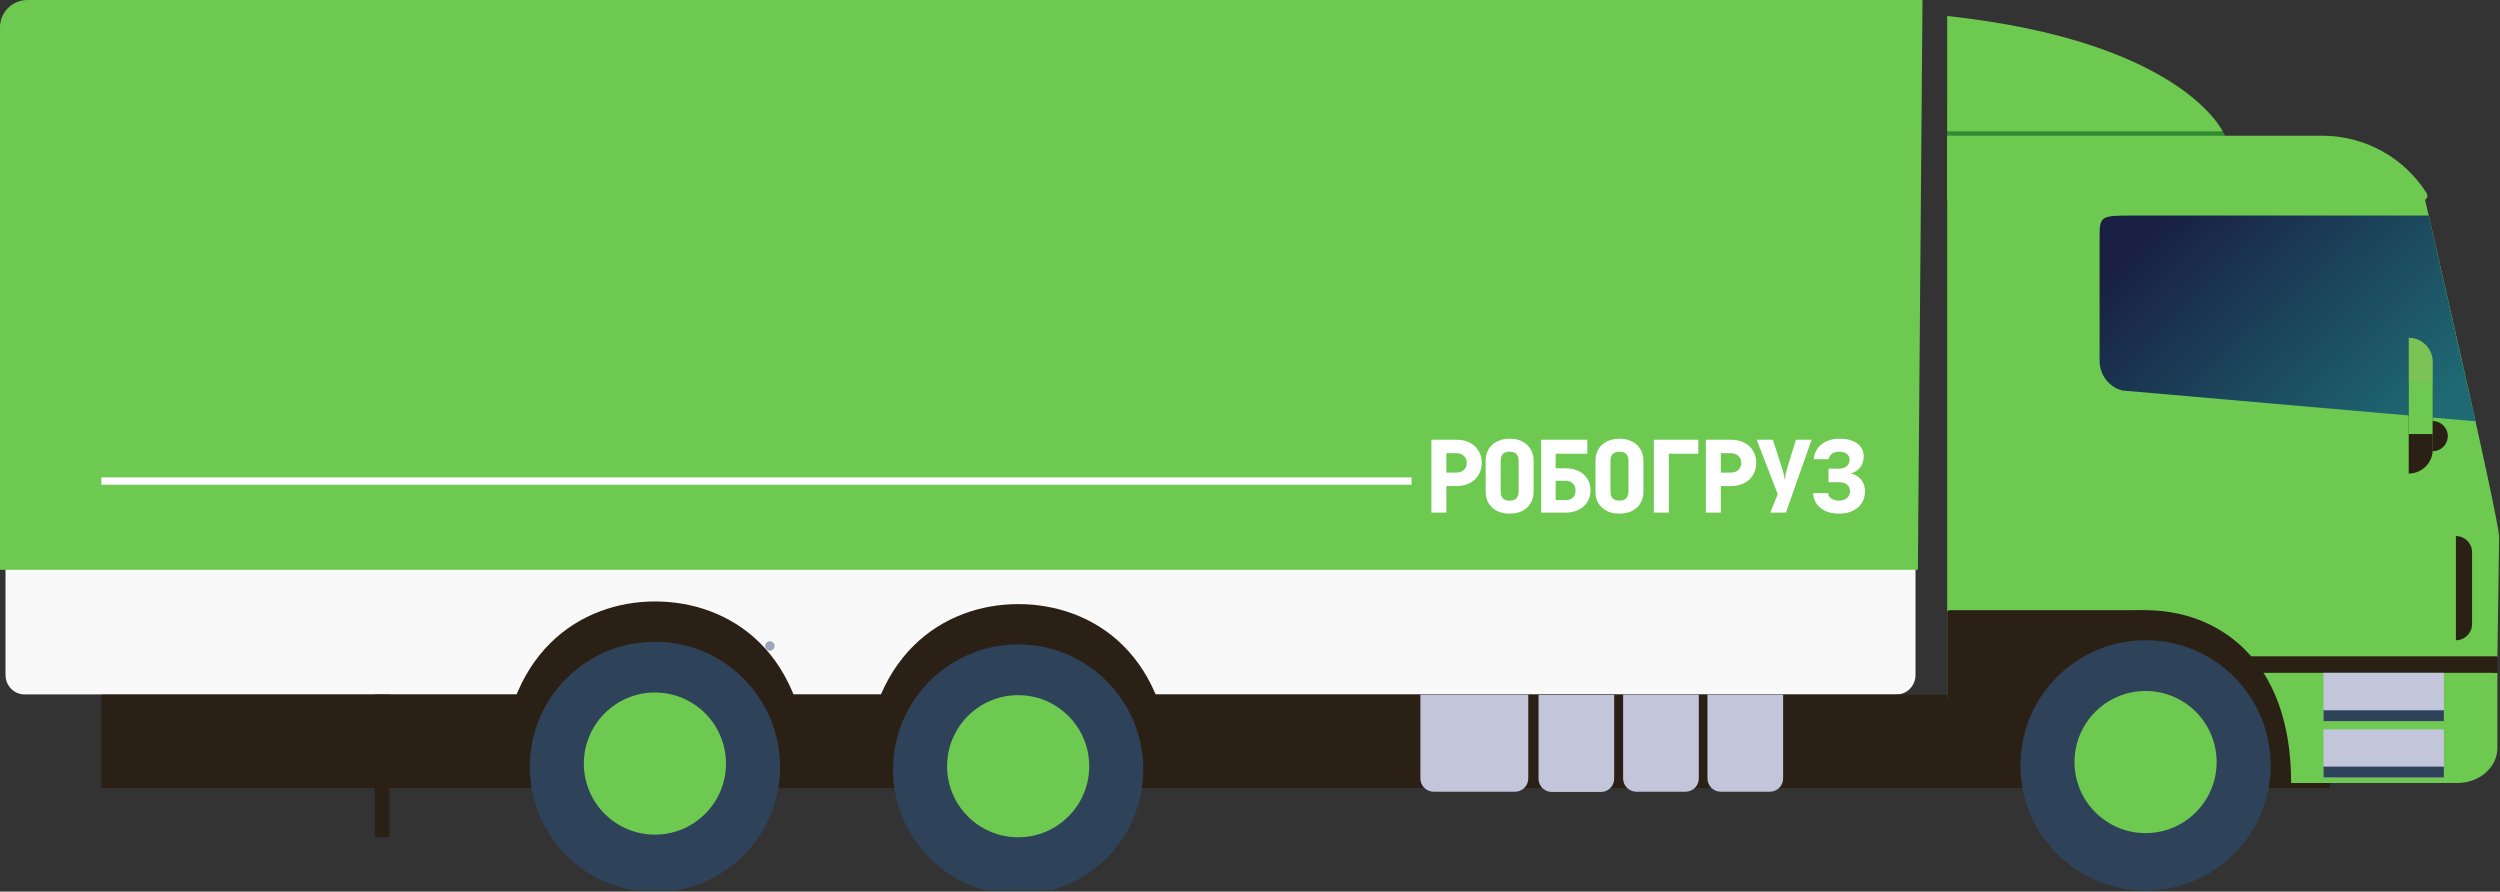 <svg width="1702" height="607" viewBox="0 0 1702 607" fill="none" xmlns="http://www.w3.org/2000/svg">
<rect x="0" y="0" width="1702" height="607" fill="#333333" stroke="none"/>
<g clip-path="url(#clip0_110_273)">
<path d="M3.76 376.95H1304.08V0" fill="url(#paint0_linear_110_273)"/>
<path d="M16.5 472.73H1291.35C1298.38 472.73 1304.08 466.79 1304.08 459.47V374.91H3.76V459.47C3.76 466.8 9.47 472.73 16.5 472.73Z" fill="#F9F9FA"/>
<path d="M1304.08 344.27H3.76V378.43H1304.08V344.27Z" fill="#FFE419"/>
<path d="M485.95 210.06C485.15 209.97 484.35 209.92 483.53 209.92C479.75 209.92 476.19 211.38 473.61 214.32V210.57H463.33V255.2H473.58V243H473.61V239.5C476.1 242.27 479.58 243.64 483.53 243.64C484.08 243.64 484.62 243.62 485.16 243.58C493.6 242.96 499.88 237.44 499.88 226.81C499.88 216.48 493.82 210.98 485.95 210.06ZM481.64 234.68C476.75 234.68 473.6 232.24 473.6 226.77C473.6 221.37 476.75 218.92 481.64 218.92C486.46 218.92 489.62 221.36 489.62 226.77C489.62 232.24 486.47 234.68 481.64 234.68Z" fill="white"/>
<path d="M594.39 209.92C584.18 209.92 576.08 215.44 576.08 226.75C576.08 238.12 584.17 243.64 594.39 243.64C604.54 243.64 612.63 238.12 612.63 226.75C612.63 215.45 604.54 209.92 594.39 209.92ZM594.39 234.65C589.51 234.65 586.36 232.21 586.36 226.75C586.36 221.35 589.51 218.91 594.39 218.91C599.21 218.91 602.35 221.35 602.36 226.75C602.36 232.21 599.21 234.65 594.39 234.65Z" fill="white"/>
<path d="M669.56 234.69V210.56H659.26V243.05H676.31L687.05 218.6V243.05H697.35V210.56H680.14L669.56 234.69Z" fill="white"/>
<path d="M649.1 226.42C651.11 224.93 652.15 222.65 652.15 219.86C652.15 214.47 648.32 210.57 641.11 210.57H617.57V243.05H642.4C649.61 243.05 653.45 239.15 653.45 233.76C653.45 230.45 651.89 227.91 649.1 226.42ZM627.81 218.36H639.3C641.05 218.36 642.16 219.07 642.16 220.7C642.16 222.26 641.06 222.91 639.3 222.91H627.81V218.36ZM640.35 234.99H627.82V230.31H640.35C642.04 230.31 643.21 231.03 643.21 232.58C643.2 234.21 642.04 234.99 640.35 234.99Z" fill="white"/>
<path d="M768.14 210.56L759.69 221.95H755.35V210.56H745.06V243.05H755.35V230.89H761.19L768.14 243.05H779.27L768.82 224.67L779.27 210.56H768.14Z" fill="white"/>
<path d="M798.52 209.92C788.29 209.92 780.18 215.45 780.19 226.77C780.19 238.16 788.3 243.69 798.52 243.69C808.68 243.69 816.79 238.16 816.79 226.77C816.79 215.45 808.69 209.92 798.52 209.92ZM798.52 234.68C793.63 234.68 790.48 232.24 790.48 226.77C790.48 221.37 793.64 218.92 798.52 218.92C803.34 218.92 806.5 221.36 806.5 226.77C806.5 232.24 803.35 234.68 798.52 234.68Z" fill="white"/>
<path d="M848.9 210.11V204.47H839.89V210.11C828.31 211.27 820.91 216.86 820.91 226.71C820.91 236.74 828.31 242.34 839.89 243.5V249.2H848.89V243.5C860.4 242.34 868.77 236.75 868.77 226.71C868.78 216.86 860.42 211.27 848.9 210.11ZM839.9 234.43C834.43 233.72 831.21 231.54 831.21 226.71C831.21 222.01 834.43 219.89 839.89 219.18L839.9 234.43ZM848.9 234.43V219.19C854.3 219.9 857.52 222.02 857.52 226.72C857.52 231.53 854.31 233.72 848.9 234.43Z" fill="white"/>
<path d="M727.34 221.23C727.34 226.48 713.83 226.44 713.83 221.22V210.56H703.54V223.76C703.54 237.6 726.5 234.45 727.34 232.05V243.05H737.63V210.57H727.34V221.23Z" fill="white"/>
<path d="M431.82 210.68H459.24V219.64H442.07V243.03H431.82V210.68Z" fill="white"/>
<path d="M540.11 210.68L521.62 248.7C519.44 253.19 514.89 256.03 509.9 256.03H503.98V247.06L508.91 247.14C512.29 247.2 514.76 243.86 514.76 240.48L500.26 210.66H511.79L520.18 229.97L528.51 210.66H540.11V210.68Z" fill="white"/>
<path d="M549.46 230.6C549.46 234.77 551.83 235.35 556.31 235.35C559.71 235.35 562.78 234.78 562.78 232.68C562.78 230.42 560.09 229.95 557.27 229.95H553.36V222.9H557.27C560.09 222.9 562.14 222.3 562.14 220.25C562.14 218.41 559.9 217.69 556.44 217.69C552.02 217.69 550.1 218.32 550.1 221.11H540.49C540.49 213.93 546.25 210.03 556.44 210.03C566.05 210.03 571.75 213.68 571.75 218.87C571.75 223.7 569.2 226.27 564.96 226.27C569.28 226.27 573.04 228.53 573.04 234.37C573.04 240.25 565.92 243.66 556.31 243.66C546.12 243.66 539.85 239.69 539.85 230.59H549.46V230.6Z" fill="white"/>
<path d="M584.26 153.08V172.27C584.26 175.65 587.5 178.09 590.75 177.14L671.35 153.75C676.42 152.28 681.89 153.43 685.93 156.82L708.91 176.08C712.33 178.95 717.54 176.52 717.54 172.05V153.1C717.54 150.82 716.79 148.61 715.4 146.81L687.34 110.37C682.77 104.44 674.62 102.62 667.97 106.05L587.75 147.35C585.61 148.46 584.26 150.67 584.26 153.08Z" fill="#FFDD00"/>
<path d="M1304.08 370.18H3.76V378.44H1304.08V370.18Z" fill="#FEC210"/>
<path d="M400.16 443.02C401.949 443.02 403.4 441.569 403.4 439.78C403.4 437.991 401.949 436.54 400.16 436.54C398.371 436.54 396.92 437.991 396.92 439.78C396.92 441.569 398.371 443.02 400.16 443.02Z" fill="#A2A5B8"/>
<path d="M524.12 443.02C525.909 443.02 527.36 441.569 527.36 439.78C527.36 437.991 525.909 436.54 524.12 436.54C522.331 436.54 520.88 437.991 520.88 439.78C520.88 441.569 522.331 443.02 524.12 443.02Z" fill="#A2A5B8"/>
<path d="M639.35 443.02C641.139 443.02 642.59 441.569 642.59 439.78C642.59 437.991 641.139 436.54 639.35 436.54C637.561 436.54 636.11 437.991 636.11 439.78C636.11 441.569 637.561 443.02 639.35 443.02Z" fill="#A2A5B8"/>
<path d="M1305.69 387.93L1308.84 0H18.78C8.41 0 0 8.29 0 18.51V387.93H1305.69Z" fill="#6EC950"/>
<path d="M1586.25 472.9H69.05V536.53H1586.25V472.9Z" fill="#2B2015"/>
<path d="M265.13 472.87H255.17V570.02H265.13V472.87Z" fill="#2B2015"/>
<path d="M1031.42 539H976.04C971.05 539 967 534.95 967 529.96V472.9H1040.45V529.96C1040.46 534.95 1036.41 539 1031.42 539Z" fill="#C3C6DB"/>
<path d="M1089.91 539.17H1056.47C1051.48 539.17 1047.43 535.12 1047.43 530.13V473.07H1098.94V530.13C1098.95 535.12 1094.9 539.17 1089.91 539.17Z" fill="#C3C6DB"/>
<path d="M1147.51 539H1114.07C1109.08 539 1105.03 534.95 1105.03 529.96V472.9H1156.54V529.96C1156.55 534.95 1152.51 539 1147.51 539Z" fill="#C3C6DB"/>
<path d="M1204.92 539H1171.48C1166.49 539 1162.44 534.95 1162.44 529.96V472.9H1213.95V529.96C1213.96 534.95 1209.91 539 1204.92 539Z" fill="#C3C6DB"/>
<path d="M588.16 535.91C588.16 445.41 643.24 411.27 693.16 411.27C743.62 411.27 798.16 444.87 798.16 535.91" fill="#2B2015"/>
<path d="M693.16 609.1C740.209 609.1 778.35 570.959 778.35 523.91C778.35 476.861 740.209 438.72 693.16 438.72C646.111 438.72 607.97 476.861 607.97 523.91C607.97 570.959 646.111 609.1 693.16 609.1Z" fill="#2E435A"/>
<path d="M693.16 570.02C719.88 570.02 741.54 548.36 741.54 521.64C741.54 494.92 719.88 473.26 693.16 473.26C666.44 473.26 644.78 494.92 644.78 521.64C644.78 548.36 666.44 570.02 693.16 570.02Z" fill="#6EC950"/>
<path d="M340.87 534.11C340.87 443.61 395.95 409.47 445.87 409.47C496.33 409.47 550.87 443.07 550.87 534.11" fill="#2B2015"/>
<path d="M445.87 607.3C492.919 607.3 531.06 569.159 531.06 522.11C531.06 475.061 492.919 436.92 445.87 436.92C398.821 436.92 360.68 475.061 360.68 522.11C360.68 569.159 398.821 607.3 445.87 607.3Z" fill="#2E435A"/>
<path d="M445.87 568.22C472.59 568.22 494.25 546.56 494.25 519.84C494.25 493.12 472.59 471.46 445.87 471.46C419.15 471.46 397.49 493.12 397.49 519.84C397.49 546.56 419.15 568.22 445.87 568.22Z" fill="#6EC950"/>
<path d="M1514.9 92.4L1327.09 100.87C1326.3 100.87 1325.65 100.23 1325.65 99.44V75.3C1325.65 74.49 1326.33 73.84 1327.14 73.87L1511.78 87.02L1514.9 92.4Z" fill="#318B34"/>
<path d="M1327.09 92.4L1649.94 131.58C1649.94 131.58 1701.4 352.46 1701.4 365.79L1700.23 447.19C1700.23 447.19 1683.9 512.23 1670.44 512.23H1369.32C1345.21 512.23 1325.66 493.64 1325.66 470.7V93.83C1325.66 93.04 1326.3 92.4 1327.09 92.4Z" fill="#6EC950"/>
<path d="M1649.45 136.4H1325.67V92.4H1581.07C1609.91 92.4 1636.73 107.2 1652.11 131.59C1653.42 133.68 1651.92 136.4 1649.45 136.4Z" fill="#6EC950"/>
<path d="M1325.66 89.43H1513.15C1513.15 89.43 1485.14 28.11 1325.66 10.9V89.43Z" fill="#6EC950"/>
<path d="M1327.09 533.07H1460.7V415.42H1327.09C1326.3 415.42 1325.66 416.06 1325.66 416.85V531.64C1325.66 532.43 1326.3 533.07 1327.09 533.07Z" fill="#2B2015"/>
<path d="M1672.9 533.07H1544.72L1535.2 458.07H1700.22V509.27C1700.21 522.41 1687.98 533.07 1672.9 533.07Z" fill="#6EC950"/>
<path d="M1700.21 446.83H1530.08V458.06H1700.21V446.83Z" fill="#2B2015"/>
<path d="M1663.79 496.58H1581.83V529.29H1663.79V496.58Z" fill="#C3C6DB"/>
<path d="M1663.79 458.07H1581.83V490.96H1663.79V458.07Z" fill="#C3C6DB"/>
<path d="M1663.79 521.9H1581.83V529.3H1663.79V521.9Z" fill="#2E435A"/>
<path d="M1663.79 483.56H1581.83V490.96H1663.79V483.56Z" fill="#2E435A"/>
<path d="M1653.46 146.74H1453.24C1429.4 146.74 1429.4 146.74 1429.4 163.08V245.53C1429.4 255.25 1435.87 263.68 1444.99 265.86L1685.34 286.82" fill="url(#paint1_linear_110_273)"/>
<path d="M1639.87 322.39C1648.89 322.39 1656.21 315.07 1656.21 306.05V260.09H1639.87V322.39Z" fill="#2B2015"/>
<path d="M1639.87 229.96V260.09H1656.21V246.3C1656.21 237.28 1648.89 229.96 1639.87 229.96Z" fill="#7CC355"/>
<path d="M1656.21 260.09H1639.87V295.49H1656.21V260.09Z" fill="#6EC950"/>
<path d="M1656.21 286.66C1661.87 286.66 1666.46 291.25 1666.46 296.91C1666.46 302.57 1661.87 307.16 1656.21 307.16" fill="#2B2015"/>
<path d="M1361.6 533.07C1361.6 447.65 1413.59 415.42 1460.71 415.42C1508.34 415.42 1559.82 447.14 1559.82 533.07" fill="#2B2015"/>
<path d="M1460.7 606.26C1507.75 606.26 1545.89 568.119 1545.89 521.07C1545.89 474.021 1507.75 435.88 1460.7 435.88C1413.65 435.88 1375.51 474.021 1375.51 521.07C1375.51 568.119 1413.65 606.26 1460.7 606.26Z" fill="#2E435A"/>
<path d="M1460.7 567.18C1487.42 567.18 1509.08 545.52 1509.08 518.8C1509.08 492.08 1487.42 470.42 1460.7 470.42C1433.98 470.42 1412.32 492.08 1412.32 518.8C1412.32 545.52 1433.98 567.18 1460.7 567.18Z" fill="#6EC950"/>
<path d="M1671.97 435.88V364.95C1678.06 364.95 1682.99 369.88 1682.99 375.97V424.86C1682.99 430.95 1678.05 435.88 1671.97 435.88Z" fill="#2B2015"/>
<path d="M974.488 349V299.36H991.42C994.911 299.36 997.948 300.017 1000.53 301.332C1003.16 302.647 1005.18 304.483 1006.58 306.84C1008.03 309.197 1008.76 311.963 1008.76 315.136C1008.76 318.264 1008.03 321.029 1006.58 323.432C1005.13 325.789 1003.12 327.625 1000.53 328.94C997.948 330.255 994.911 330.912 991.42 330.912H984.688V349H974.488ZM984.688 321.732H991.42C993.596 321.732 995.319 321.143 996.588 319.964C997.903 318.74 998.56 317.131 998.56 315.136C998.56 313.141 997.903 311.555 996.588 310.376C995.319 309.152 993.596 308.54 991.42 308.54H984.688V321.732ZM1027.77 349.68C1024.46 349.68 1021.59 349.068 1019.14 347.844C1016.69 346.575 1014.79 344.829 1013.43 342.608C1012.11 340.341 1011.45 337.712 1011.45 334.72V313.64C1011.45 310.648 1012.11 308.041 1013.43 305.82C1014.79 303.553 1016.69 301.808 1019.14 300.584C1021.59 299.315 1024.46 298.68 1027.77 298.68C1031.13 298.68 1034.01 299.315 1036.41 300.584C1038.86 301.808 1040.74 303.553 1042.05 305.82C1043.41 308.041 1044.09 310.648 1044.09 313.64V334.72C1044.09 337.712 1043.41 340.341 1042.05 342.608C1040.74 344.829 1038.86 346.575 1036.41 347.844C1034.01 349.068 1031.13 349.68 1027.77 349.68ZM1027.77 340.84C1029.81 340.84 1031.33 340.319 1032.33 339.276C1033.37 338.188 1033.89 336.669 1033.89 334.72V313.64C1033.89 311.645 1033.39 310.127 1032.4 309.084C1031.4 308.041 1029.86 307.52 1027.77 307.52C1025.69 307.52 1024.15 308.041 1023.15 309.084C1022.15 310.127 1021.65 311.645 1021.65 313.64V334.72C1021.65 336.669 1022.15 338.188 1023.15 339.276C1024.19 340.319 1025.73 340.84 1027.77 340.84ZM1049.23 349V299.36H1080.65V308.88H1059.09V318.808H1065.76C1069.2 318.808 1072.2 319.443 1074.73 320.712C1077.27 321.936 1079.25 323.681 1080.65 325.948C1082.1 328.169 1082.83 330.799 1082.83 333.836C1082.83 336.873 1082.1 339.525 1080.65 341.792C1079.25 344.059 1077.27 345.827 1074.73 347.096C1072.2 348.365 1069.23 349 1065.83 349H1049.23ZM1059.09 340.5H1065.83C1067.91 340.5 1069.57 339.911 1070.79 338.732C1072.01 337.553 1072.63 335.967 1072.63 333.972C1072.63 331.932 1072.01 330.323 1070.79 329.144C1069.57 327.92 1067.91 327.308 1065.83 327.308H1059.09V340.5ZM1102.52 349.68C1099.21 349.68 1096.33 349.068 1093.88 347.844C1091.44 346.575 1089.53 344.829 1088.17 342.608C1086.86 340.341 1086.2 337.712 1086.2 334.72V313.64C1086.2 310.648 1086.86 308.041 1088.17 305.82C1089.53 303.553 1091.44 301.808 1093.88 300.584C1096.33 299.315 1099.21 298.68 1102.52 298.68C1105.87 298.68 1108.75 299.315 1111.16 300.584C1113.6 301.808 1115.49 303.553 1116.8 305.82C1118.16 308.041 1118.84 310.648 1118.84 313.64V334.72C1118.84 337.712 1118.16 340.341 1116.8 342.608C1115.49 344.829 1113.6 346.575 1111.16 347.844C1108.75 349.068 1105.87 349.68 1102.52 349.68ZM1102.52 340.84C1104.56 340.84 1106.08 340.319 1107.08 339.276C1108.12 338.188 1108.64 336.669 1108.64 334.72V313.64C1108.64 311.645 1108.14 310.127 1107.14 309.084C1106.15 308.041 1104.61 307.52 1102.52 307.52C1100.43 307.52 1098.89 308.041 1097.9 309.084C1096.9 310.127 1096.4 311.645 1096.4 313.64V334.72C1096.4 336.669 1096.9 338.188 1097.9 339.276C1098.94 340.319 1100.48 340.84 1102.52 340.84ZM1125.95 349V299.36H1156.21V308.88H1136.15V349H1125.95ZM1161.36 349V299.36H1178.29C1181.78 299.36 1184.82 300.017 1187.4 301.332C1190.03 302.647 1192.05 304.483 1193.45 306.84C1194.9 309.197 1195.63 311.963 1195.63 315.136C1195.63 318.264 1194.9 321.029 1193.45 323.432C1192 325.789 1189.98 327.625 1187.4 328.94C1184.82 330.255 1181.78 330.912 1178.29 330.912H1171.56V349H1161.36ZM1171.56 321.732H1178.29C1180.46 321.732 1182.19 321.143 1183.46 319.964C1184.77 318.74 1185.43 317.131 1185.43 315.136C1185.43 313.141 1184.77 311.555 1183.46 310.376C1182.19 309.152 1180.46 308.54 1178.29 308.54H1171.56V321.732ZM1205.19 349L1210.29 336.42L1195.94 299.36H1206.96L1213.48 319.556C1213.85 320.644 1214.16 321.891 1214.44 323.296C1214.75 324.701 1214.98 325.857 1215.12 326.764C1215.21 325.857 1215.37 324.701 1215.59 323.296C1215.86 321.845 1216.16 320.599 1216.48 319.556L1222.66 299.36H1233.34L1215.86 349H1205.19ZM1252.01 349.68C1248.57 349.68 1245.55 349.113 1242.97 347.98C1240.39 346.847 1238.35 345.237 1236.85 343.152C1235.35 341.067 1234.52 338.596 1234.33 335.74H1244.53C1244.72 337.327 1245.46 338.573 1246.78 339.48C1248.14 340.387 1249.88 340.84 1252.01 340.84C1254.24 340.84 1256.03 340.251 1257.39 339.072C1258.79 337.848 1259.49 336.329 1259.49 334.516C1259.49 332.612 1258.84 331.093 1257.52 329.96C1256.21 328.827 1254.37 328.26 1252.01 328.26H1244.87V319.08H1252.01C1254.28 319.08 1256.05 318.491 1257.32 317.312C1258.59 316.088 1259.22 314.637 1259.22 312.96C1259.22 311.237 1258.56 309.9 1257.25 308.948C1255.98 307.996 1254.24 307.52 1252.01 307.52C1250.16 307.52 1248.59 307.973 1247.32 308.88C1246.05 309.787 1245.26 311.033 1244.94 312.62H1234.74C1235.01 309.764 1235.92 307.293 1237.46 305.208C1239 303.123 1241.04 301.513 1243.58 300.38C1246.17 299.247 1249.11 298.68 1252.42 298.68C1257.41 298.68 1261.38 299.745 1264.32 301.876C1267.31 304.007 1268.81 306.931 1268.81 310.648C1268.81 313.051 1268.27 315.181 1267.18 317.04C1266.14 318.853 1264.62 320.281 1262.62 321.324C1260.63 322.321 1258.22 322.82 1255.41 322.82V321.8C1258.27 321.755 1260.76 322.253 1262.89 323.296C1265.07 324.339 1266.75 325.835 1267.93 327.784C1269.1 329.688 1269.69 331.909 1269.69 334.448C1269.69 337.485 1268.97 340.16 1267.52 342.472C1266.07 344.739 1264 346.507 1261.33 347.776C1258.7 349.045 1255.6 349.68 1252.01 349.68Z" fill="white"/>
<line x1="961" y1="327.5" x2="69" y2="327.5" stroke="white" stroke-width="5"/>
</g>
<defs>
<linearGradient id="paint0_linear_110_273" x1="653.922" y1="40.237" x2="653.922" y2="615.092" gradientUnits="userSpaceOnUse">
<stop offset="7.68931e-07" stop-color="#4CB848"/>
<stop offset="1" stop-color="#299C52"/>
</linearGradient>
<linearGradient id="paint1_linear_110_273" x1="1634.95" y1="297.314" x2="1482.01" y2="138.93" gradientUnits="userSpaceOnUse">
<stop offset="8.93758e-07" stop-color="#1E6973"/>
<stop offset="1" stop-color="#191F43"/>
</linearGradient>
<clipPath id="clip0_110_273">
<rect width="1701.4" height="606.1" fill="white"/>
</clipPath>
</defs>
</svg>
